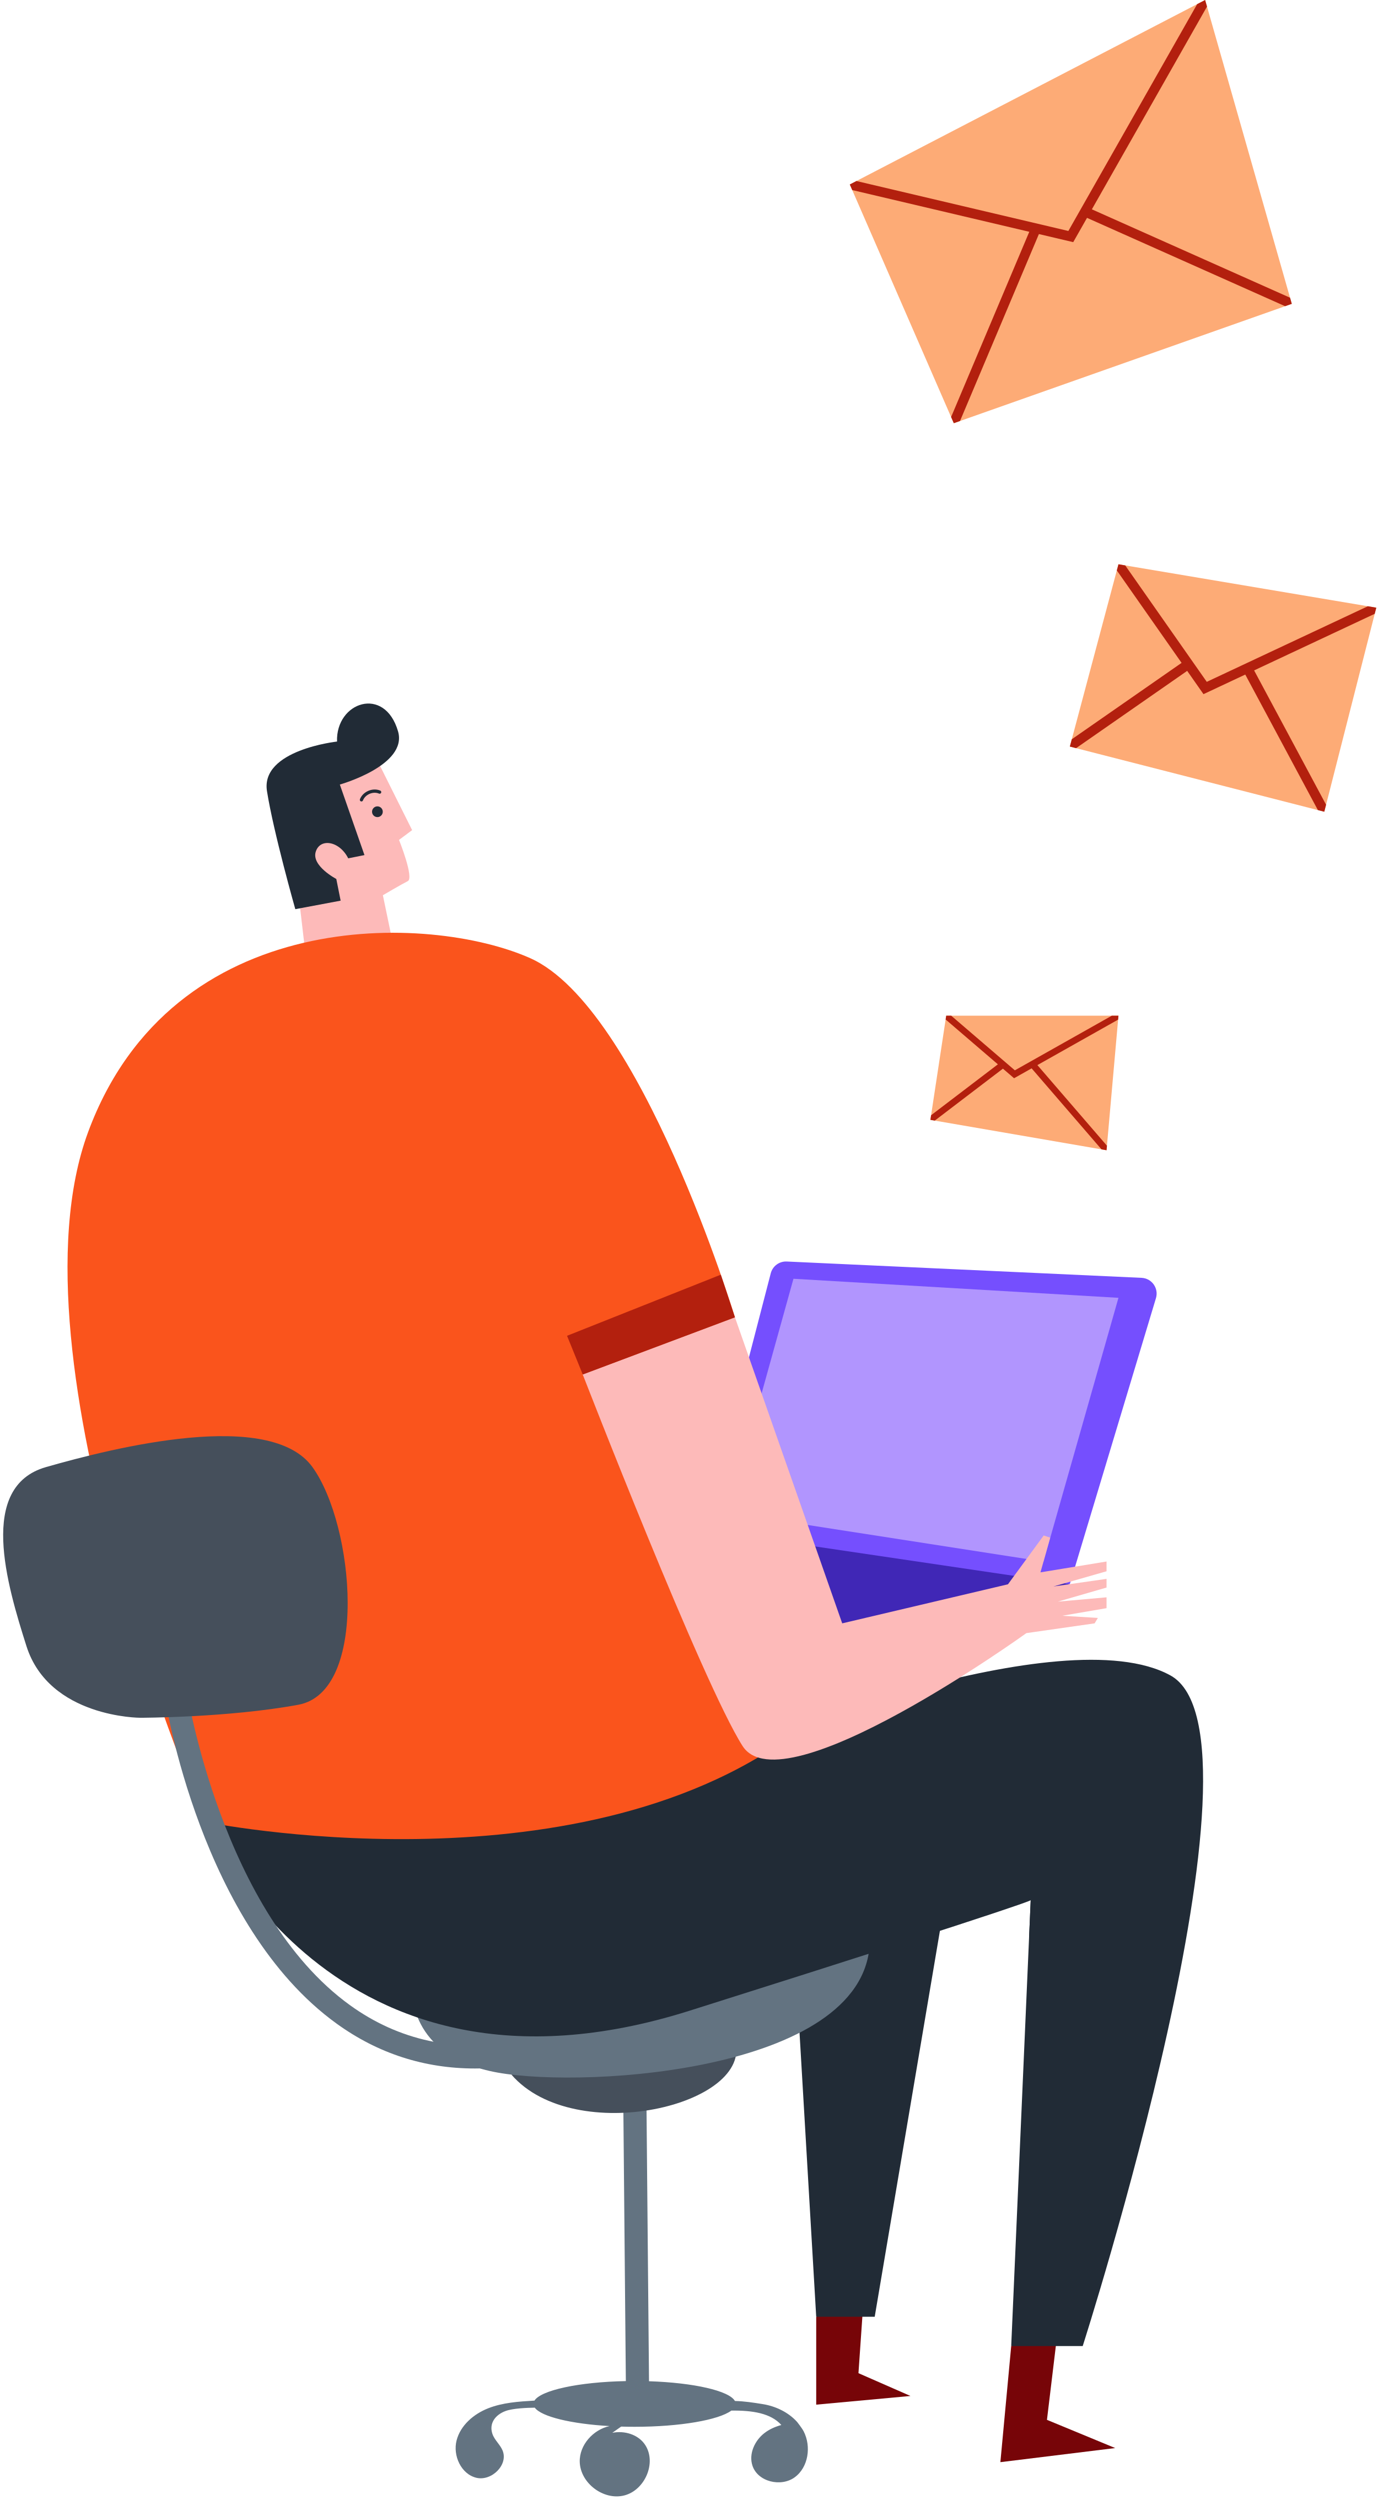 <svg fill="none" height="566" viewBox="0 0 312 566" width="312" xmlns="http://www.w3.org/2000/svg"><g clip-rule="evenodd" fill-rule="evenodd"><path d="m182.104 379.79-33.849-39.305 93.973 18.139z" fill="#4027b6"/><path d="m258.471 289.286c2.323.107 3.926 2.373 3.254 4.604l-19.497 64.734-82.797-12.244 15.078-58.118c.425-1.635 1.934-2.75 3.619-2.672z" fill="#754ffe"/><path d="m253.236 293.809-16.977 59.719-71.324-11.078 14.717-52.954z" fill="#b195fe"/><path d="m141.069 469.915.632 69.135c-10.671.206-19.254 2.068-20.711 4.444l-.022-.026c-3.536.213-7.141.441-10.436 1.739s-6.29 3.869-7.159 7.296c-.869 3.428 1.025 7.589 4.466 8.432 3.44.841 7.318-2.933 5.944-6.192-.267-.634-.684-1.19-1.101-1.746-.478-.638-.956-1.275-1.203-2.026-.776-2.356.654-4.28 2.982-5.147 1.642-.61 4.864-.735 6.622-.755 1.493 2.032 8.214 3.664 16.93 4.166-3.695.789-6.866 4.279-6.751 8.122.143 4.812 5.398 8.766 10.074 7.58 4.657-1.18 7.355-7.335 4.777-11.382-1.541-2.42-4.708-3.346-7.477-2.798l2.005-1.408c.993.03 2.006.045 3.035.045 10.319 0 19.044-1.543 21.909-3.665 4.767-.06 8.93.577 11.322 3.262-1.377.375-2.683.947-3.815 1.815-2.225 1.705-3.603 4.73-2.728 7.391 1.201 3.655 6.454 4.905 9.566 2.634 3.11-2.271 3.786-6.983 2.029-10.406-.377-.735-1.48-2.127-1.48-2.127-1.97-2.185-4.848-3.571-7.79-4.039-2.086-.332-4.201-.664-6.291-.705-1.295-2.308-9.3-4.142-19.453-4.471l-.633-69.216z" fill="#637381"/><path d="m115.79 469.666 50.617-7.825c4.415 14.739-36.266 24.387-50.617 7.825z" fill="#454f5b"/><path d="m184.803 544.382 21.339-1.965-11.773-5.159 1.104-15.968-10.67 3.194z" fill="#770508"/><path d="m226.501 557.402 26-3.194-15.453-6.386 2.452-20.39-10.546 3.685z" fill="#770508"/><path d="m198.048 524.484h-13.246l-5.151-87.701 34.585-8.106z" fill="#212b36"/><path d="m112.69 469.21c20.604 3.685 84.622-.502 84.255-30.467l-103.632 11.306s-1.227 15.476 19.377 19.161z" fill="#637381"/><path d="m156.105 455.208c81.679-25.795 77.264-25.058 77.264-25.058l-4.415 100.967h16.188s44.396-138.307 19.868-151.818-96.887 15.968-96.887 15.968l-121.66 17.196s27.962 68.539 109.642 42.745z" fill="#212b36"/><path d="m93.312 187.93-2.967 2.211s3.458 8.598 1.986 9.335-5.642 3.194-5.642 3.194l2.453 11.792-19.868 2.456-1.718-14.74 1.472-23.337 15.944-7.616z" fill="#fdbab9"/><g fill="#212b36"><path d="m76.143 198.984s-5.642-2.948-4.661-6.141c.982-3.193 5.397-2.456 7.359 1.474l3.679-.737-5.576-15.968s15.414-4.323 13.181-12.037c-3.03-10.464-14.13-6.638-13.815 2.304 0 0-17.337 1.872-15.865 11.207s6.417 26.739 6.417 26.739l10.263-1.927z"/><path d="m85.451 182.549c-.671 0-1.215.545-1.215 1.217s.544 1.217 1.215 1.217 1.215-.545 1.215-1.217-.544-1.217-1.215-1.217z"/><path d="m81.704 181.416c-.189-.073-.284-.286-.21-.477.321-.834 1.018-1.529 1.909-1.908.893-.379 1.877-.397 2.698-.048.188.079.274.295.196.482-.079.189-.297.275-.482.197-.639-.272-1.414-.255-2.124.047s-1.261.847-1.511 1.496c-.056.146-.195.236-.343.236-.044 0-.089-.009-.133-.025z"/></g><path d="m166.406 298.231s-21.302-70.136-46.358-81.313c-22.58-10.072-80.944-12.283-100.076 39.305-19.132 51.589 26.491 156.24 26.491 156.24s83.151 16.951 133.188-19.898l-47.705-81.391z" fill="#fa541c"/><path d="m190.69 367.507 37.528-8.844 8.095-11.054 1.471.491-2.207 7.861 14.962-2.456v2.211l-12.019 3.439 12.019-1.72v1.965l-11.038 3.194 11.038-.983v2.457l-10.056 1.72 8.094.491-.736 1.228-15.453 2.211s-55.188 39.797-64.264 25.549c-9.076-14.249-36.178-84.093-36.178-84.093l34.461-12.943z" fill="#fdbab9"/><path d="m128.388 302.408 34.816-13.838 3.203 9.661-34.461 12.943z" fill="#b3200e"/><path d="m250.539 424.992-17.546 13.751.376-8.592z" fill="#212b36"/><path d="m76.228 458.131c-30.759-22.205-38.733-72.624-39.057-74.759l5.092-.777c.076.502 7.988 50.437 36.989 71.361 11.041 7.966 23.877 10.755 38.151 8.29l.875 5.084c-3.67.634-7.255.95-10.75.95-11.454 0-21.946-3.395-31.3-10.149z" fill="#637381"/><path d="m5.991 372.666c-4.445-13.993-11.038-36.112 4.415-40.534 15.453-4.422 50.774-13.265 60.34 0 9.566 13.266 12.754 50.852-3.188 53.8-15.944 2.948-35.812 2.948-35.812 2.948s-20.604 0-25.755-16.214z" fill="#454f5b"/><path d="m214.237 229.938h39l-2.698 30.461-39.884-6.878z" fill="#fdab76"/><path d="m253.237 127.744 58.377 9.826-11.774 46.196-57.611-14.752z" fill="#fdab76"/><path d="m215.954 95.807 76.528-27.022-19.622-68.785-80.453 41.762z" fill="#fdab76"/><path d="m292.087 67.398-44.872-20.008 26.069-45.901-.425-1.489-1.8.934-29.166 51.354-47.982-11.307-1.504.781.551 1.265 40.086 9.447-17.699 41.936.609 1.397 1.408-.497 17.862-42.322 7.771 1.831 3.123-5.499 44.849 19.999 1.515-.534z" fill="#b3200e"/><path d="m309.699 137.247-36.468 17.113-18.466-26.36-1.528-.257-.372 1.393 14.663 20.931-24.859 17.294-.44 1.653 1.413.362 25.154-17.499 3.693 5.272 9.459-4.438 16.441 30.683 1.451.371.404-1.584-16.295-30.41 27.312-12.815.353-1.386z" fill="#b3200e"/><path d="m251.735 229.938-21.958 12.37-14.41-12.37h-1.13l-.131.859 11.828 10.153-15.12 11.524-.159 1.048.991.171 15.43-11.762 2.526 2.168 3.971-2.237 15.823 18.341 1.142.197.092-1.022-15.748-18.254 18.276-10.295.079-.891z" fill="#b3200e"/></g></svg>